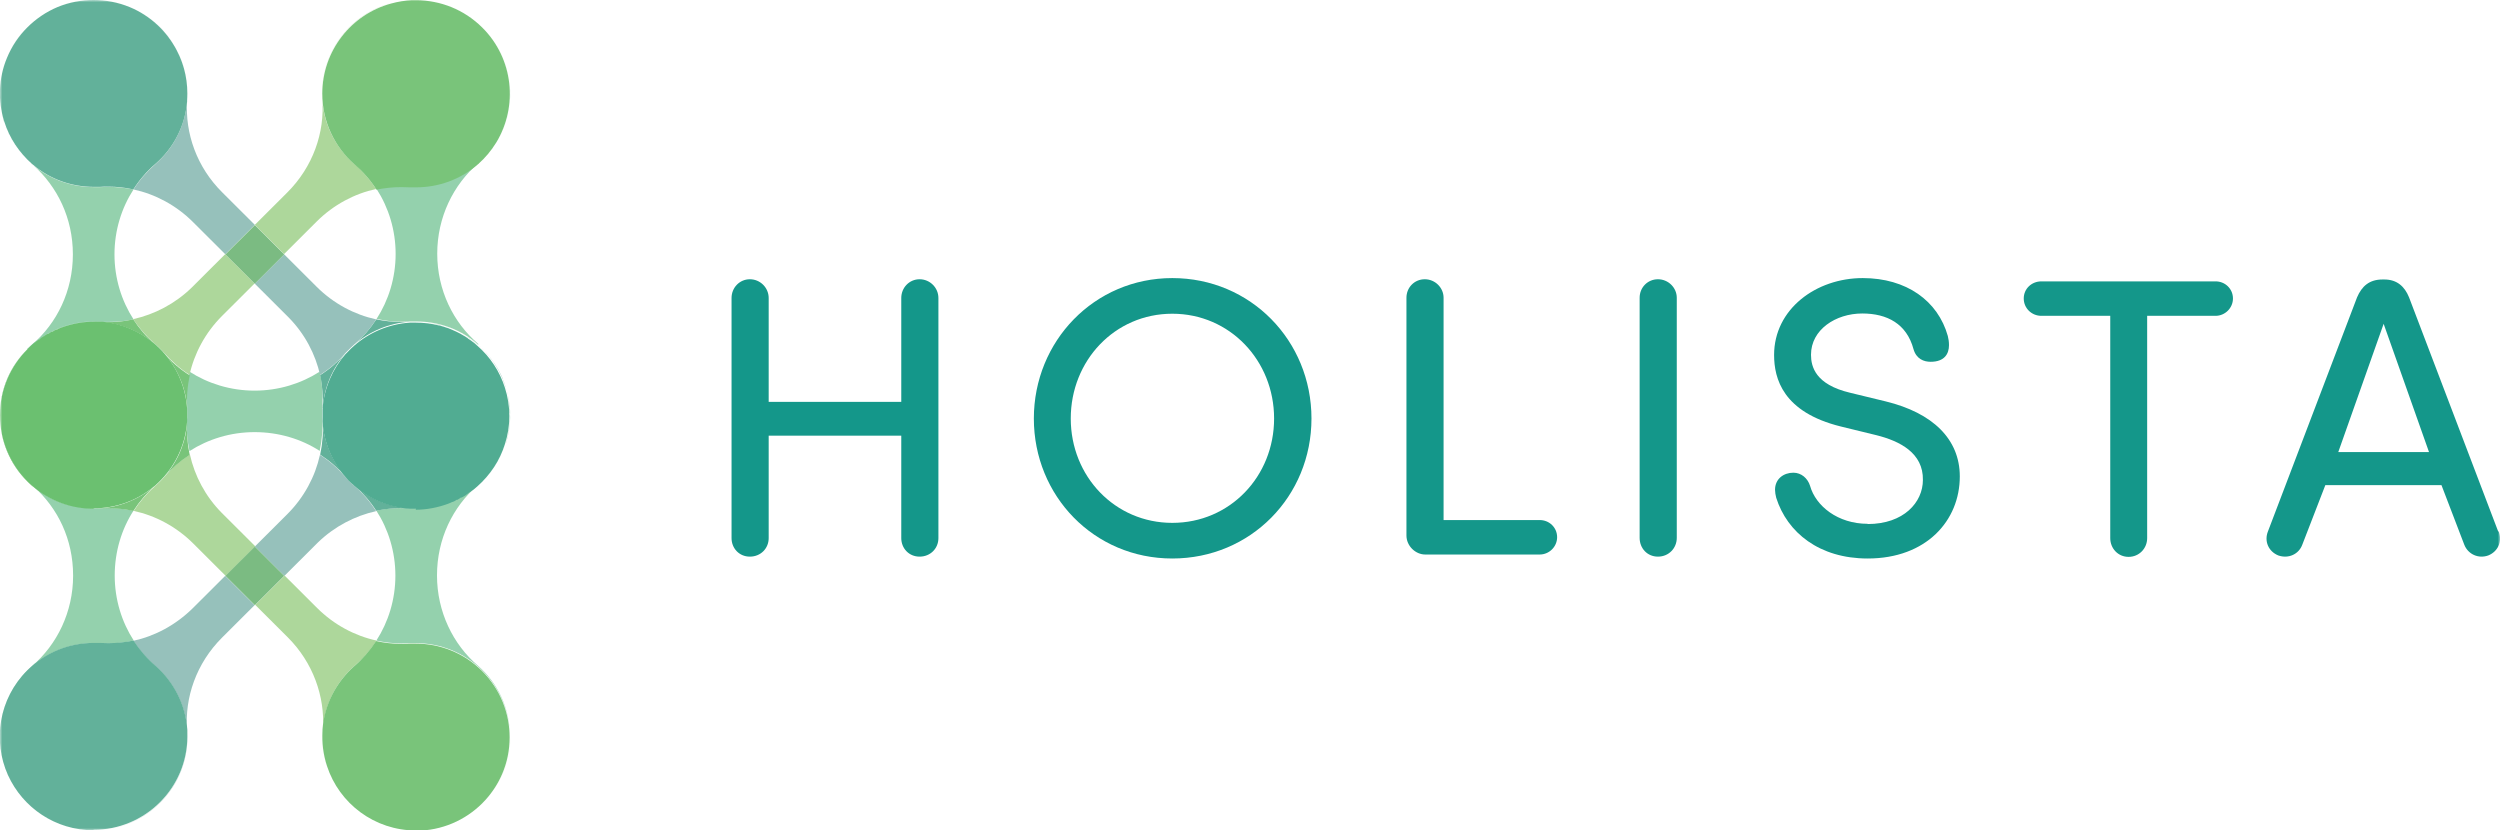 <svg width="542" height="180" viewBox="0 0 542 180" fill="none" xmlns="http://www.w3.org/2000/svg">
<g clip-path="url(#clip0_7_5180)">
<mask id="mask0_7_5180" style="mask-type:luminance" maskUnits="userSpaceOnUse" x="0" y="0" width="542" height="180">
<path d="M542 0H0V180H542V0Z" fill="white"/>
</mask>
<g mask="url(#mask0_7_5180)">
<path d="M104.476 75.538C104.221 75.284 103.915 74.979 103.61 74.725C103.915 74.979 104.17 75.233 104.476 75.538ZM110.541 89.619C110.541 87.585 110.184 85.654 109.572 83.824C109.419 83.265 109.216 82.706 108.961 82.146C109.929 84.434 110.49 86.975 110.49 89.568M108.961 96.939C109.216 96.38 109.369 95.82 109.572 95.261C110.133 93.482 110.439 91.55 110.49 89.568C110.49 92.16 109.878 94.702 108.961 96.939ZM41.077 97.803C40.567 95.414 40.364 92.974 40.567 90.534C40.567 90.076 40.567 89.619 40.567 89.161C40.567 88.704 40.567 88.297 40.567 87.89C40.364 85.45 40.567 83.01 41.077 80.57C45.103 83.163 49.996 84.688 55.194 84.688C60.392 84.688 65.285 83.163 69.311 80.57C69.821 82.909 70.025 85.298 69.821 87.687V87.789C69.821 88.246 69.821 88.704 69.821 89.161C69.821 89.568 69.821 89.975 69.821 90.381C69.821 90.381 69.821 90.432 69.821 90.483C70.025 92.923 69.821 95.363 69.311 97.752C65.285 95.16 60.392 93.685 55.194 93.685C49.996 93.685 45.103 95.21 41.077 97.803ZM103.559 104.462C103.864 104.208 104.119 103.954 104.425 103.649C104.17 103.903 103.864 104.208 103.559 104.462Z" fill="#94D1AD"/>
<path d="M-8.88323e-05 90.076C-8.88323e-05 83.925 2.701 78.486 6.931 74.725C12.384 70.048 15.799 63.033 15.799 55.154C15.799 47.275 12.435 40.463 7.186 35.786C10.957 38.989 15.646 40.565 20.334 40.565C20.793 40.565 21.252 40.565 21.66 40.565C22.271 40.565 22.883 40.514 23.494 40.514C25.329 40.514 27.113 40.717 28.947 41.073C26.348 45.089 24.819 49.969 24.819 55.154C24.819 60.339 26.348 65.219 28.947 69.235C27.164 69.641 25.329 69.794 23.545 69.794C23.137 69.794 22.73 69.794 22.322 69.794C21.66 69.743 20.997 69.692 20.334 69.692C14.728 69.692 9.632 71.98 5.963 75.64C1.937 79.656 -0.051 84.84 -8.88323e-05 90.076ZM1.784 168.054C0.611 165.513 -8.88323e-05 162.666 -8.88323e-05 159.667C-8.88323e-05 153.618 2.701 148.128 6.931 144.417C12.384 139.74 15.85 132.674 15.85 124.795C15.85 116.916 12.537 110.155 7.288 105.479C7.39 105.53 7.441 105.631 7.543 105.682C7.543 105.682 8.001 106.038 8.205 106.19L8.409 106.343C8.409 106.343 8.817 106.648 9.021 106.75C9.122 106.8 9.224 106.902 9.275 106.953C9.479 107.055 9.632 107.207 9.836 107.309C9.938 107.36 10.091 107.461 10.193 107.512C10.396 107.614 10.549 107.715 10.702 107.817C10.855 107.919 10.957 107.969 11.11 108.02C11.263 108.122 11.467 108.173 11.62 108.274C11.773 108.325 11.925 108.427 12.078 108.478C12.231 108.529 12.384 108.63 12.537 108.681C12.69 108.732 12.894 108.834 13.047 108.884C13.2 108.935 13.302 108.986 13.454 109.037C13.658 109.088 13.862 109.189 14.066 109.24C14.168 109.24 14.27 109.342 14.423 109.342C14.678 109.444 14.932 109.494 15.187 109.545H15.391C17.022 110.003 18.704 110.206 20.334 110.206C20.793 110.206 21.201 110.206 21.66 110.206C22.271 110.206 22.934 110.155 23.545 110.155C25.329 110.155 27.164 110.359 28.947 110.714C26.348 114.73 24.87 119.61 24.87 124.795C24.87 129.98 26.399 134.86 28.998 138.876C27.215 139.283 25.38 139.486 23.545 139.486C22.934 139.486 22.271 139.486 21.66 139.435C21.201 139.435 20.793 139.435 20.334 139.435C15.136 139.435 9.938 141.418 5.963 145.383C-0.204 151.533 -1.58 160.633 1.784 168.105" fill="#94D1AD"/>
<path d="M5.912 75.64C9.581 71.98 14.677 69.692 20.283 69.692C20.946 69.692 21.608 69.692 22.271 69.794C22.067 69.794 21.863 69.794 21.659 69.794C21.201 69.794 20.742 69.794 20.334 69.794C17.99 69.794 15.595 70.201 13.352 71.014C13.047 71.115 12.741 71.268 12.435 71.37H12.333C12.027 71.522 11.773 71.675 11.467 71.827H11.365C11.11 72.031 10.804 72.183 10.549 72.335H10.396C10.142 72.539 9.836 72.742 9.581 72.895L9.479 72.996C9.224 73.2 8.918 73.352 8.664 73.555H8.562C7.695 74.267 6.829 74.979 6.014 75.741M40.72 91.449C40.72 91.093 40.72 90.737 40.72 90.381C40.72 90.025 40.72 89.67 40.72 89.314C40.72 89.314 40.72 88.907 40.72 88.755C40.72 89.161 40.72 89.619 40.72 90.025C40.72 90.483 40.72 90.94 40.72 91.398" fill="#79C79B"/>
<path d="M28.081 1.525C25.584 0.508 22.934 0 20.284 0C17.634 0 14.983 0.508 12.486 1.525C14.932 0.559 17.532 0 20.284 0C23.036 0 25.686 0.559 28.081 1.525ZM40.567 21.858C40.567 21.858 40.567 21.655 40.567 21.553C40.822 17.893 40.058 14.233 38.325 10.878C39.803 13.674 40.618 16.877 40.618 20.232C40.618 20.791 40.618 21.299 40.567 21.807M0.866 26.382C0.306 24.451 6.84354e-05 22.417 6.84354e-05 20.282C6.84354e-05 17.537 0.51 14.894 1.529 12.505C-0.306 16.927 -0.51 21.858 0.917 26.331M40.669 158.803C40.669 158.803 40.669 158.498 40.669 158.345C40.669 158.498 40.669 158.65 40.669 158.803Z" fill="#94D1AD"/>
</g>
<path d="M110.54 159.768C110.54 154.533 108.553 149.348 104.578 145.383C100.602 141.418 95.404 139.435 90.206 139.435C89.747 139.435 89.288 139.435 88.881 139.435C88.269 139.435 87.658 139.486 87.046 139.486C85.211 139.486 83.428 139.283 81.593 138.876C84.192 134.86 85.721 129.98 85.721 124.795C85.721 119.61 84.192 114.73 81.593 110.714C83.377 110.308 85.211 110.155 86.995 110.155C87.607 110.155 88.218 110.155 88.83 110.206C89.288 110.206 89.747 110.206 90.206 110.206C95.353 110.206 100.042 108.325 103.609 105.174C98.156 109.85 94.742 116.865 94.742 124.744C94.742 132.624 98.207 139.689 103.609 144.315C107.89 148.026 110.54 153.516 110.54 159.565V159.768ZM70.84 166.021C70.177 164.038 69.82 161.903 69.82 159.667C69.82 159.108 69.82 158.548 69.871 158.04C69.871 158.142 69.871 158.294 69.871 158.396C69.718 160.988 70.024 163.581 70.84 166.021Z" fill="#94D1AD"/>
<path d="M90.206 110.308C89.747 110.308 89.289 110.308 88.83 110.308C89.289 110.308 89.747 110.308 90.155 110.308C92.55 110.308 94.895 109.901 97.137 109.088C97.443 108.935 97.749 108.834 98.055 108.681H98.156C98.462 108.529 98.717 108.376 99.023 108.224H99.125C99.38 108.02 99.685 107.868 99.94 107.715H100.093C100.348 107.512 100.654 107.309 100.908 107.156H101.01C101.265 106.902 101.571 106.75 101.826 106.546H101.877C102.437 106.089 102.947 105.682 103.457 105.275C99.889 108.376 95.201 110.308 90.053 110.308" fill="#79C79B"/>
<path d="M69.922 91.195C69.922 90.788 69.922 90.381 69.922 89.975C69.922 89.517 69.922 89.06 69.922 88.602C69.922 88.958 69.922 89.314 69.922 89.67C69.922 90.025 69.922 90.381 69.922 90.737C69.922 90.737 69.922 91.042 69.922 91.195ZM109.674 96.024C110.897 92.059 110.897 87.789 109.674 83.875C110.235 85.705 110.591 87.636 110.591 89.67V89.771V89.873V89.975V90.076V90.178V90.28V90.381C110.591 92.415 110.235 94.295 109.674 96.125" fill="#79C79B"/>
<path d="M107.636 30.856C112.426 23.027 111.407 12.708 104.629 5.947C100.654 1.982 95.455 0 90.257 0C101.469 0 110.591 9.099 110.591 20.282C110.591 24.146 109.521 27.755 107.636 30.856ZM103.711 74.725C100.144 71.573 95.455 69.692 90.257 69.692C89.798 69.692 89.391 69.692 88.932 69.692C88.32 69.692 87.658 69.743 87.046 69.743C85.212 69.743 83.428 69.54 81.644 69.133C84.243 65.117 85.772 60.237 85.772 55.052C85.772 49.867 84.243 44.987 81.644 40.971C83.428 40.565 85.263 40.361 87.046 40.361C87.658 40.361 88.32 40.361 88.932 40.412C89.391 40.412 89.798 40.412 90.257 40.412C95.047 40.412 99.838 38.735 103.711 35.38C98.258 40.056 94.793 47.122 94.793 55.001C94.793 62.88 98.258 69.946 103.711 74.572" fill="#94D1AD"/>
<path d="M103.609 74.775C103.609 74.775 103.201 74.471 103.049 74.318C103.049 74.318 102.59 73.962 102.386 73.81L102.182 73.657C102.182 73.657 101.775 73.403 101.571 73.251C101.469 73.2 101.367 73.149 101.316 73.047C101.112 72.945 100.959 72.793 100.755 72.691C100.653 72.641 100.551 72.539 100.398 72.488C100.195 72.386 100.042 72.285 99.838 72.183C99.685 72.132 99.583 72.031 99.43 71.98C99.277 71.878 99.073 71.827 98.921 71.725C98.768 71.675 98.615 71.573 98.462 71.522C98.309 71.471 98.156 71.37 98.003 71.319C97.85 71.268 97.646 71.166 97.494 71.115C97.341 71.065 97.239 71.014 97.086 70.963C96.882 70.861 96.678 70.811 96.474 70.76C96.372 70.76 96.27 70.709 96.168 70.658C95.914 70.556 95.659 70.505 95.404 70.455H95.2C93.569 69.997 91.888 69.794 90.257 69.794C89.849 69.794 89.39 69.794 88.932 69.794C89.39 69.794 89.798 69.794 90.257 69.794C95.404 69.794 100.093 71.725 103.711 74.826L103.609 74.775Z" fill="#79C79B"/>
<path d="M61.615 124.846L55.245 118.492L62.278 111.477C65.947 107.817 68.343 103.293 69.362 98.616C71.451 99.938 73.286 101.565 74.866 103.395C75.325 103.903 75.783 104.36 76.242 104.818C76.395 104.97 76.548 105.123 76.752 105.275C78.586 106.851 80.217 108.732 81.542 110.816C76.956 111.833 72.522 114.12 68.903 117.628L61.615 124.897V124.846ZM40.567 158.345C40.211 152.804 37.611 147.873 33.687 144.417C31.852 142.841 30.222 140.96 28.897 138.927C33.585 137.91 38.07 135.521 41.791 131.861L48.824 124.846L55.194 131.2L48.161 138.215C42.555 143.807 40.007 151.228 40.567 158.345ZM20.284 180C15.085 180 9.887 178.018 5.912 174.053C4.128 172.273 2.752 170.24 1.733 168.054C4.944 175.069 12.028 180 20.284 180C31.496 180 40.618 170.901 40.618 159.718C40.618 159.463 40.618 159.158 40.618 158.853C40.873 164.343 38.886 169.884 34.706 174.053C30.731 178.018 25.533 180 20.335 180" fill="#96C1BB"/>
<path d="M74.917 103.344C73.337 101.514 71.451 99.887 69.413 98.565C69.922 96.176 70.126 93.685 69.922 91.296C69.922 91.296 69.922 91.245 69.922 91.195C70.177 95.82 72.063 100.04 74.917 103.344ZM76.802 105.225C76.802 105.225 76.497 104.92 76.293 104.767C76.446 104.92 76.599 105.072 76.802 105.225Z" fill="#62B19A"/>
<path d="M104.476 104.462C106.412 102.581 107.941 100.294 109.011 97.752C107.992 100.141 106.565 102.378 104.578 104.36L104.476 104.462Z" fill="#96C1BB"/>
<path d="M103.559 105.275C106.362 102.835 108.451 99.684 109.572 96.075C109.368 96.634 109.216 97.193 108.961 97.752C107.891 100.294 106.362 102.581 104.425 104.462C104.17 104.716 103.864 105.021 103.559 105.275Z" fill="#62B19A"/>
<path d="M48.874 55.154L41.841 48.139C38.172 44.479 33.636 42.09 28.947 41.073C30.272 38.989 31.903 37.159 33.738 35.532C37.611 32.127 40.159 27.297 40.567 21.858C40.108 28.924 42.657 36.244 48.212 41.734L55.245 48.749L48.874 55.103V55.154ZM69.412 81.384C68.393 76.809 66.1 72.386 62.532 68.777L55.245 61.508L61.615 55.154L68.648 62.169C72.317 65.829 76.853 68.218 81.542 69.235C80.217 71.319 78.586 73.149 76.751 74.725C76.242 75.182 75.783 75.64 75.324 76.097C75.171 76.25 75.019 76.402 74.866 76.555C73.286 78.385 71.4 80.011 69.311 81.333" fill="#96C1BB"/>
<path d="M69.922 88.45C70.075 86.111 69.922 83.722 69.413 81.333C71.502 80.011 73.337 78.385 74.968 76.555C72.114 79.757 70.279 83.925 69.973 88.45" fill="#62B19A"/>
<path d="M109.012 82.197C107.941 79.706 106.413 77.419 104.527 75.538C104.527 75.538 104.578 75.589 104.629 75.64C106.565 77.571 108.043 79.808 109.063 82.197" fill="#96C1BB"/>
<path d="M109.623 83.875C108.502 80.316 106.412 77.165 103.66 74.775C103.966 75.03 104.221 75.284 104.527 75.589C106.463 77.47 107.992 79.757 109.011 82.248C109.215 82.807 109.419 83.366 109.623 83.925" fill="#62B19A"/>
<mask id="mask1_7_5180" style="mask-type:luminance" maskUnits="userSpaceOnUse" x="0" y="0" width="542" height="180">
<path d="M542 0H0V180H542V0Z" fill="white"/>
</mask>
<g mask="url(#mask1_7_5180)">
<path d="M38.376 10.929C36.184 6.71 32.566 3.355 28.132 1.525C30.527 2.542 32.77 3.965 34.706 5.947C36.235 7.472 37.458 9.15 38.376 10.929ZM1.478 12.505C2.497 10.116 3.924 7.879 5.912 5.947C7.848 4.016 10.091 2.542 12.486 1.525C7.543 3.609 3.567 7.574 1.478 12.505ZM7.135 35.786C6.727 35.431 6.269 35.024 5.861 34.617C3.466 32.228 1.784 29.381 0.815 26.331C1.937 29.941 4.077 33.092 6.829 35.532C6.829 35.532 6.982 35.685 7.084 35.786" fill="#96C1BB"/>
<path d="M28.948 41.073C27.164 40.666 25.329 40.463 23.494 40.463C22.883 40.463 22.271 40.463 21.66 40.514C21.201 40.514 20.742 40.514 20.335 40.514C15.646 40.514 10.957 38.938 7.186 35.736C7.084 35.634 7.033 35.583 6.931 35.532C4.179 33.092 2.039 29.941 0.917 26.331C-0.51 21.807 -0.306 16.877 1.529 12.505C3.568 7.574 7.543 3.609 12.486 1.525C14.983 0.508 17.634 0 20.284 0C22.934 0 25.584 0.508 28.081 1.525C32.515 3.355 36.133 6.71 38.325 10.929C40.058 14.233 40.822 17.944 40.567 21.604C40.567 21.604 40.567 21.807 40.567 21.909C40.16 27.348 37.56 32.177 33.687 35.532C31.852 37.108 30.222 38.989 28.897 41.073M20.284 180C12.028 180 4.944 175.12 1.733 168.054C-1.631 160.582 -0.255 151.483 5.912 145.332C9.887 141.367 15.085 139.384 20.284 139.384C20.742 139.384 21.15 139.384 21.609 139.384C22.22 139.384 22.883 139.435 23.494 139.435C25.329 139.435 27.113 139.232 28.948 138.876C30.273 140.909 31.903 142.79 33.738 144.366C37.662 147.823 40.261 152.753 40.618 158.294C40.618 158.447 40.618 158.599 40.618 158.752C40.618 159.057 40.618 159.311 40.618 159.616C40.618 170.799 31.496 179.898 20.284 179.898" fill="#62B19A"/>
</g>
<path d="M76.803 74.725C78.637 73.149 80.268 71.268 81.593 69.235C83.377 69.641 85.212 69.794 86.995 69.794C87.607 69.794 88.269 69.794 88.881 69.743C84.243 70.048 80.064 71.878 76.803 74.725ZM74.917 76.606C74.917 76.606 75.223 76.3 75.376 76.148C75.223 76.3 75.07 76.453 74.917 76.606ZM76.293 104.818C75.783 104.36 75.325 103.903 74.917 103.395C75.376 103.903 75.834 104.36 76.293 104.818ZM81.593 110.765C80.268 108.681 78.637 106.851 76.803 105.225C80.064 108.071 84.243 109.901 88.881 110.206C88.269 110.206 87.658 110.155 87.046 110.155C85.212 110.155 83.428 110.359 81.644 110.714" fill="#62B19A"/>
<mask id="mask2_7_5180" style="mask-type:luminance" maskUnits="userSpaceOnUse" x="0" y="0" width="542" height="180">
<path d="M542 0H0V180H542V0Z" fill="white"/>
</mask>
<g mask="url(#mask2_7_5180)">
<path d="M90.206 110.308C89.747 110.308 89.289 110.308 88.881 110.308C84.243 110.003 80.064 108.173 76.802 105.326C76.65 105.174 76.497 105.021 76.293 104.869C75.783 104.411 75.325 103.954 74.917 103.445C72.012 100.141 70.177 95.922 69.922 91.296C69.922 91.144 69.922 91.042 69.922 90.89C69.922 90.483 69.922 90.178 69.922 89.822C69.922 89.466 69.922 89.11 69.922 88.755V88.653C70.279 84.129 72.114 79.96 74.917 76.758C75.07 76.606 75.223 76.453 75.376 76.3C75.834 75.792 76.293 75.385 76.802 74.928C80.064 72.081 84.294 70.251 88.881 69.946C89.34 69.946 89.747 69.946 90.206 69.946C91.888 69.946 93.519 70.15 95.149 70.556H95.353C95.608 70.658 95.863 70.76 96.118 70.811C96.22 70.811 96.322 70.861 96.424 70.912C96.627 70.963 96.831 71.065 97.035 71.115C97.188 71.115 97.29 71.217 97.443 71.268C97.647 71.319 97.8 71.421 97.952 71.471C98.105 71.522 98.258 71.624 98.411 71.675C98.564 71.725 98.717 71.827 98.87 71.878C99.023 71.98 99.227 72.031 99.379 72.132C99.532 72.183 99.634 72.285 99.787 72.335C99.991 72.437 100.144 72.539 100.297 72.641C100.399 72.691 100.552 72.793 100.654 72.844C100.857 72.945 101.01 73.047 101.214 73.2C101.316 73.251 101.418 73.301 101.469 73.403C101.673 73.555 101.877 73.657 102.081 73.81L102.284 73.962C102.284 73.962 102.743 74.318 102.947 74.471C102.947 74.471 103.355 74.826 103.508 74.979C106.26 77.368 108.349 80.52 109.47 84.078C110.744 88.043 110.744 92.313 109.47 96.278C108.349 99.887 106.209 103.039 103.457 105.479C102.947 105.936 102.437 106.343 101.877 106.699H101.826C101.571 106.953 101.265 107.105 101.01 107.309L100.908 107.41C100.654 107.563 100.399 107.715 100.093 107.868H99.94C99.685 108.071 99.379 108.224 99.125 108.376H98.972C98.717 108.579 98.411 108.732 98.105 108.834H98.003C97.698 108.986 97.392 109.139 97.086 109.24C94.844 110.054 92.448 110.511 90.104 110.511" fill="#51AC92"/>
<path d="M89.34 0C89.34 0 89.798 0 90.053 0C89.798 0 89.594 0 89.34 0ZM103.66 35.532C105.189 34.211 106.514 32.635 107.585 30.856C106.769 32.177 105.75 33.448 104.578 34.617C104.272 34.922 103.966 35.227 103.609 35.481M61.615 55.103L55.245 48.749L62.278 41.734C67.833 36.193 70.432 28.771 69.871 21.604C69.515 15.962 71.451 10.217 75.783 5.897C78.382 3.304 81.491 1.576 84.753 0.661C76.14 2.999 69.82 10.878 69.82 20.232C69.82 26.331 72.522 31.771 76.751 35.481C78.586 37.057 80.217 38.938 81.542 40.971C76.853 41.988 72.318 44.377 68.648 48.037L61.615 55.052M41.128 81.282C39.038 79.96 37.204 78.334 35.573 76.504C34.91 75.792 34.248 75.081 33.483 74.471C31.75 72.945 30.171 71.166 28.896 69.184C33.483 68.167 37.917 65.88 41.535 62.372L48.823 55.103L55.194 61.457L48.161 68.472C44.491 72.132 42.096 76.656 41.077 81.333M7.135 105.479C6.676 105.123 6.269 104.716 5.861 104.31C1.937 100.395 0 95.261 0 90.076C0 96.125 2.701 101.565 6.931 105.225C6.931 105.225 7.135 105.428 7.237 105.53M48.925 124.846L41.892 117.831C38.223 114.171 33.687 111.782 28.998 110.765C30.273 108.783 31.801 107.004 33.534 105.479C34.299 104.818 35.012 104.106 35.675 103.344C37.255 101.514 39.089 99.887 41.179 98.565C42.198 103.14 44.491 107.563 48.059 111.172L55.347 118.441L48.976 124.795M70.024 157.989C70.432 150.974 67.884 143.654 62.38 138.164L55.347 131.149L61.717 124.795L68.75 131.81C72.42 135.47 76.955 137.859 81.644 138.876C80.319 140.96 78.688 142.79 76.853 144.366C72.98 147.772 70.432 152.55 70.024 157.989ZM90.308 179.949C85.109 179.949 79.911 177.967 75.936 174.002C73.592 171.663 71.961 168.918 70.993 165.97C73.643 174.053 81.287 179.949 90.308 179.949C101.52 179.949 110.591 170.901 110.642 159.718C110.642 164.903 108.655 170.037 104.68 174.002C100.704 177.967 95.506 179.949 90.308 179.949Z" fill="#ADD79B"/>
<path d="M40.618 88.704C40.262 83.163 37.662 78.232 33.738 74.775C33.738 74.775 33.585 74.623 33.483 74.572C34.248 75.182 34.91 75.894 35.573 76.606C37.153 78.436 39.038 80.062 41.128 81.384C40.618 83.824 40.414 86.264 40.618 88.704ZM33.483 105.479C33.483 105.479 33.636 105.326 33.738 105.275C37.662 101.819 40.262 96.888 40.618 91.347C40.414 93.736 40.618 96.227 41.128 98.616C39.089 99.938 37.204 101.565 35.624 103.395C34.961 104.157 34.248 104.869 33.483 105.53" fill="#79C47A"/>
<path d="M33.483 74.572C30.425 71.929 26.552 70.251 22.271 69.845C22.679 69.845 23.087 69.845 23.494 69.845C25.329 69.845 27.113 69.641 28.896 69.235C30.171 71.217 31.7 72.996 33.483 74.521M28.896 110.765C27.113 110.359 25.278 110.206 23.494 110.206C22.883 110.206 22.22 110.206 21.609 110.257C21.15 110.257 20.742 110.257 20.284 110.257C18.602 110.257 16.971 110.054 15.34 109.647H15.136C14.881 109.545 14.627 109.444 14.372 109.393C14.27 109.393 14.168 109.342 14.066 109.291C13.862 109.24 13.658 109.139 13.454 109.088C13.302 109.088 13.2 108.986 13.047 108.935C12.843 108.885 12.69 108.783 12.537 108.732C12.384 108.681 12.231 108.63 12.078 108.529C11.925 108.478 11.773 108.376 11.62 108.325C11.467 108.224 11.263 108.173 11.11 108.071C10.957 108.02 10.855 107.919 10.702 107.868C10.498 107.766 10.346 107.665 10.142 107.563C10.04 107.512 9.938 107.41 9.785 107.36C9.581 107.258 9.428 107.156 9.224 107.004C9.123 106.953 9.021 106.902 8.97 106.8C8.766 106.648 8.562 106.546 8.358 106.394L8.154 106.241C8.154 106.241 7.696 105.885 7.492 105.733C7.492 105.733 7.339 105.58 7.237 105.53C7.135 105.428 7.033 105.326 6.931 105.275C2.65 101.514 0 96.125 0 90.076C0 84.84 1.988 79.656 5.963 75.691C2.242 79.35 0 84.383 0 89.975C0 101.158 9.123 110.257 20.335 110.257C25.329 110.257 29.916 108.427 33.483 105.428C31.75 106.953 30.221 108.732 28.947 110.714" fill="#79C47A"/>
<path d="M20.335 110.308C9.072 110.308 0 101.209 0 90.025C0 84.434 2.293 79.35 5.963 75.691C6.778 74.877 7.594 74.165 8.511 73.555H8.562C8.817 73.301 9.123 73.149 9.377 72.945H9.479C9.734 72.691 9.989 72.539 10.295 72.386H10.448C10.702 72.183 11.008 72.031 11.263 71.878H11.416C11.722 71.675 11.976 71.522 12.282 71.421H12.384C12.69 71.268 12.996 71.115 13.302 71.014C15.544 70.201 17.939 69.743 20.284 69.743C20.742 69.743 21.201 69.743 21.609 69.743C21.609 69.743 22.016 69.743 22.22 69.743C26.501 70.15 30.374 71.878 33.432 74.471C33.534 74.521 33.585 74.623 33.687 74.674C37.611 78.13 40.21 83.061 40.567 88.653C40.567 88.805 40.567 89.009 40.567 89.161C40.567 89.568 40.567 89.873 40.567 90.229C40.567 90.585 40.567 90.94 40.567 91.296C40.21 96.837 37.611 101.768 33.687 105.225C33.687 105.225 33.534 105.377 33.432 105.428C29.865 108.427 25.278 110.206 20.284 110.206" fill="#6BC070"/>
</g>
<path d="M81.593 41.073C80.268 38.989 78.637 37.159 76.803 35.583C72.573 31.872 69.872 26.382 69.872 20.333C69.872 10.98 76.191 3.101 84.804 0.762C86.282 0.356 87.811 0.102 89.34 0.051C89.34 0.051 89.798 0.051 90.053 0.051H90.206C95.404 0.051 100.603 2.033 104.578 5.998C111.356 12.759 112.324 23.078 107.585 30.907C106.515 32.635 105.189 34.211 103.661 35.583C99.838 38.938 95.048 40.616 90.206 40.616C89.748 40.616 89.34 40.616 88.881 40.616C88.269 40.616 87.607 40.565 86.995 40.565C85.161 40.565 83.377 40.768 81.593 41.124M90.206 180.051C81.186 180.051 73.541 174.205 70.891 166.072C70.075 163.581 69.77 161.039 69.922 158.447C69.922 158.447 69.922 158.193 69.922 158.091C70.33 152.703 72.929 147.873 76.752 144.468C78.586 142.892 80.217 141.011 81.542 138.978C83.326 139.384 85.161 139.588 86.995 139.588C87.607 139.588 88.219 139.588 88.83 139.537C89.289 139.537 89.748 139.537 90.155 139.537C95.353 139.537 100.552 141.519 104.527 145.484C108.502 149.449 110.49 154.685 110.49 159.87C110.49 171.053 101.367 180.102 90.155 180.102" fill="#79C47A"/>
<path d="M55.245 61.508L48.874 55.154L55.245 48.8L61.615 55.154L55.245 61.508ZM55.245 131.2L48.874 124.846L55.245 118.492L61.615 124.846L55.245 131.2Z" fill="#7BBB82"/>
<path d="M195.395 94.448H166.651V116.662C166.651 118.899 164.919 120.678 162.574 120.678C160.23 120.678 158.599 118.848 158.599 116.662V64.609C158.599 62.372 160.332 60.542 162.574 60.542C164.817 60.542 166.651 62.372 166.651 64.609V87.128H195.395V64.609C195.395 62.372 197.128 60.542 199.37 60.542C201.613 60.542 203.447 62.372 203.447 64.609V116.662C203.447 118.899 201.714 120.678 199.37 120.678C197.026 120.678 195.395 118.848 195.395 116.662V94.448Z" fill="#14978A"/>
<path d="M254.156 60.288C271.127 60.288 284.327 73.861 284.327 90.737C284.327 107.614 271.127 121.084 254.156 121.084C237.185 121.084 224.139 107.512 224.139 90.737C224.139 73.962 237.236 60.288 254.156 60.288ZM254.156 113.358C266.642 113.358 276.224 103.293 276.224 90.737C276.224 78.181 266.642 68.015 254.156 68.015C241.67 68.015 232.14 78.181 232.14 90.737C232.14 103.293 241.721 113.358 254.156 113.358Z" fill="#14978A"/>
<path d="M308.994 120.22C306.853 120.22 304.917 118.339 304.917 116.103V64.558C304.917 62.321 306.649 60.542 308.892 60.542C311.134 60.542 312.969 62.372 312.969 64.558V112.748H333.813C335.902 112.748 337.584 114.374 337.584 116.459C337.584 118.543 335.852 120.22 333.813 120.22H308.994Z" fill="#14978A"/>
<path d="M363.525 116.611C363.525 118.848 361.792 120.678 359.448 120.678C357.103 120.678 355.473 118.848 355.473 116.611V64.558C355.473 62.321 357.205 60.542 359.448 60.542C361.69 60.542 363.525 62.372 363.525 64.558V116.611Z" fill="#14978A"/>
<path d="M404.908 113.612C412.756 113.612 416.884 108.884 416.884 104.055C416.986 98.21 411.89 95.617 406.793 94.346L399.098 92.465C386.51 89.365 384.624 82.045 384.624 76.961C384.624 66.998 393.747 60.288 403.837 60.288C413.317 60.288 420.146 65.219 422.286 72.844C422.439 73.454 422.541 74.115 422.541 74.826C422.541 76.707 421.573 78.436 418.566 78.436C417.088 78.436 415.457 77.826 414.846 75.691C413.368 70.201 409.138 67.964 403.735 67.964C397.977 67.964 392.625 71.471 392.625 76.91C392.625 79.503 393.594 83.366 401.085 85.145L408.832 87.026C419.025 89.517 424.885 95.21 424.885 103.293C424.885 112.849 417.649 121.084 404.908 121.084C394.46 121.084 387.478 115.493 385.083 107.919C384.93 107.309 384.828 106.699 384.828 106.19C384.828 103.801 386.714 102.48 388.803 102.48C390.536 102.48 391.912 103.7 392.421 105.326C393.645 109.698 398.435 113.561 404.908 113.561" fill="#14978A"/>
<mask id="mask3_7_5180" style="mask-type:luminance" maskUnits="userSpaceOnUse" x="0" y="0" width="542" height="180">
<path d="M542 0H0V180H542V0Z" fill="white"/>
</mask>
<g mask="url(#mask3_7_5180)">
<path d="M442.57 68.472C440.48 68.472 438.748 66.846 438.748 64.71C438.748 62.575 440.48 61 442.57 61H480.334C482.424 61 484.105 62.626 484.105 64.71C484.105 66.795 482.373 68.472 480.334 68.472H465.504V116.662C465.504 118.899 463.771 120.729 461.477 120.729C459.184 120.729 457.502 118.899 457.502 116.662V68.472H442.57Z" fill="#14978A"/>
<path d="M541.694 115.188C542.561 117.323 541.593 119.559 539.452 120.424C537.312 121.186 535.069 120.169 534.254 118.085L529.31 105.174H504.134L499.14 118.085C498.375 120.169 496.133 121.186 493.941 120.424C491.801 119.559 490.833 117.323 491.699 115.188L511.014 64.456C512.034 62.067 513.664 60.593 516.518 60.593H516.926C519.627 60.593 521.309 62.067 522.277 64.456L541.593 115.188H541.694ZM526.609 98.006L516.773 70.201L506.937 98.006H526.609Z" fill="#14978A"/>
</g>
</g>
<defs>
<clipPath id="clip0_7_5180">
<rect width="542" height="180" fill="white"/>
</clipPath>
</defs>
</svg>
